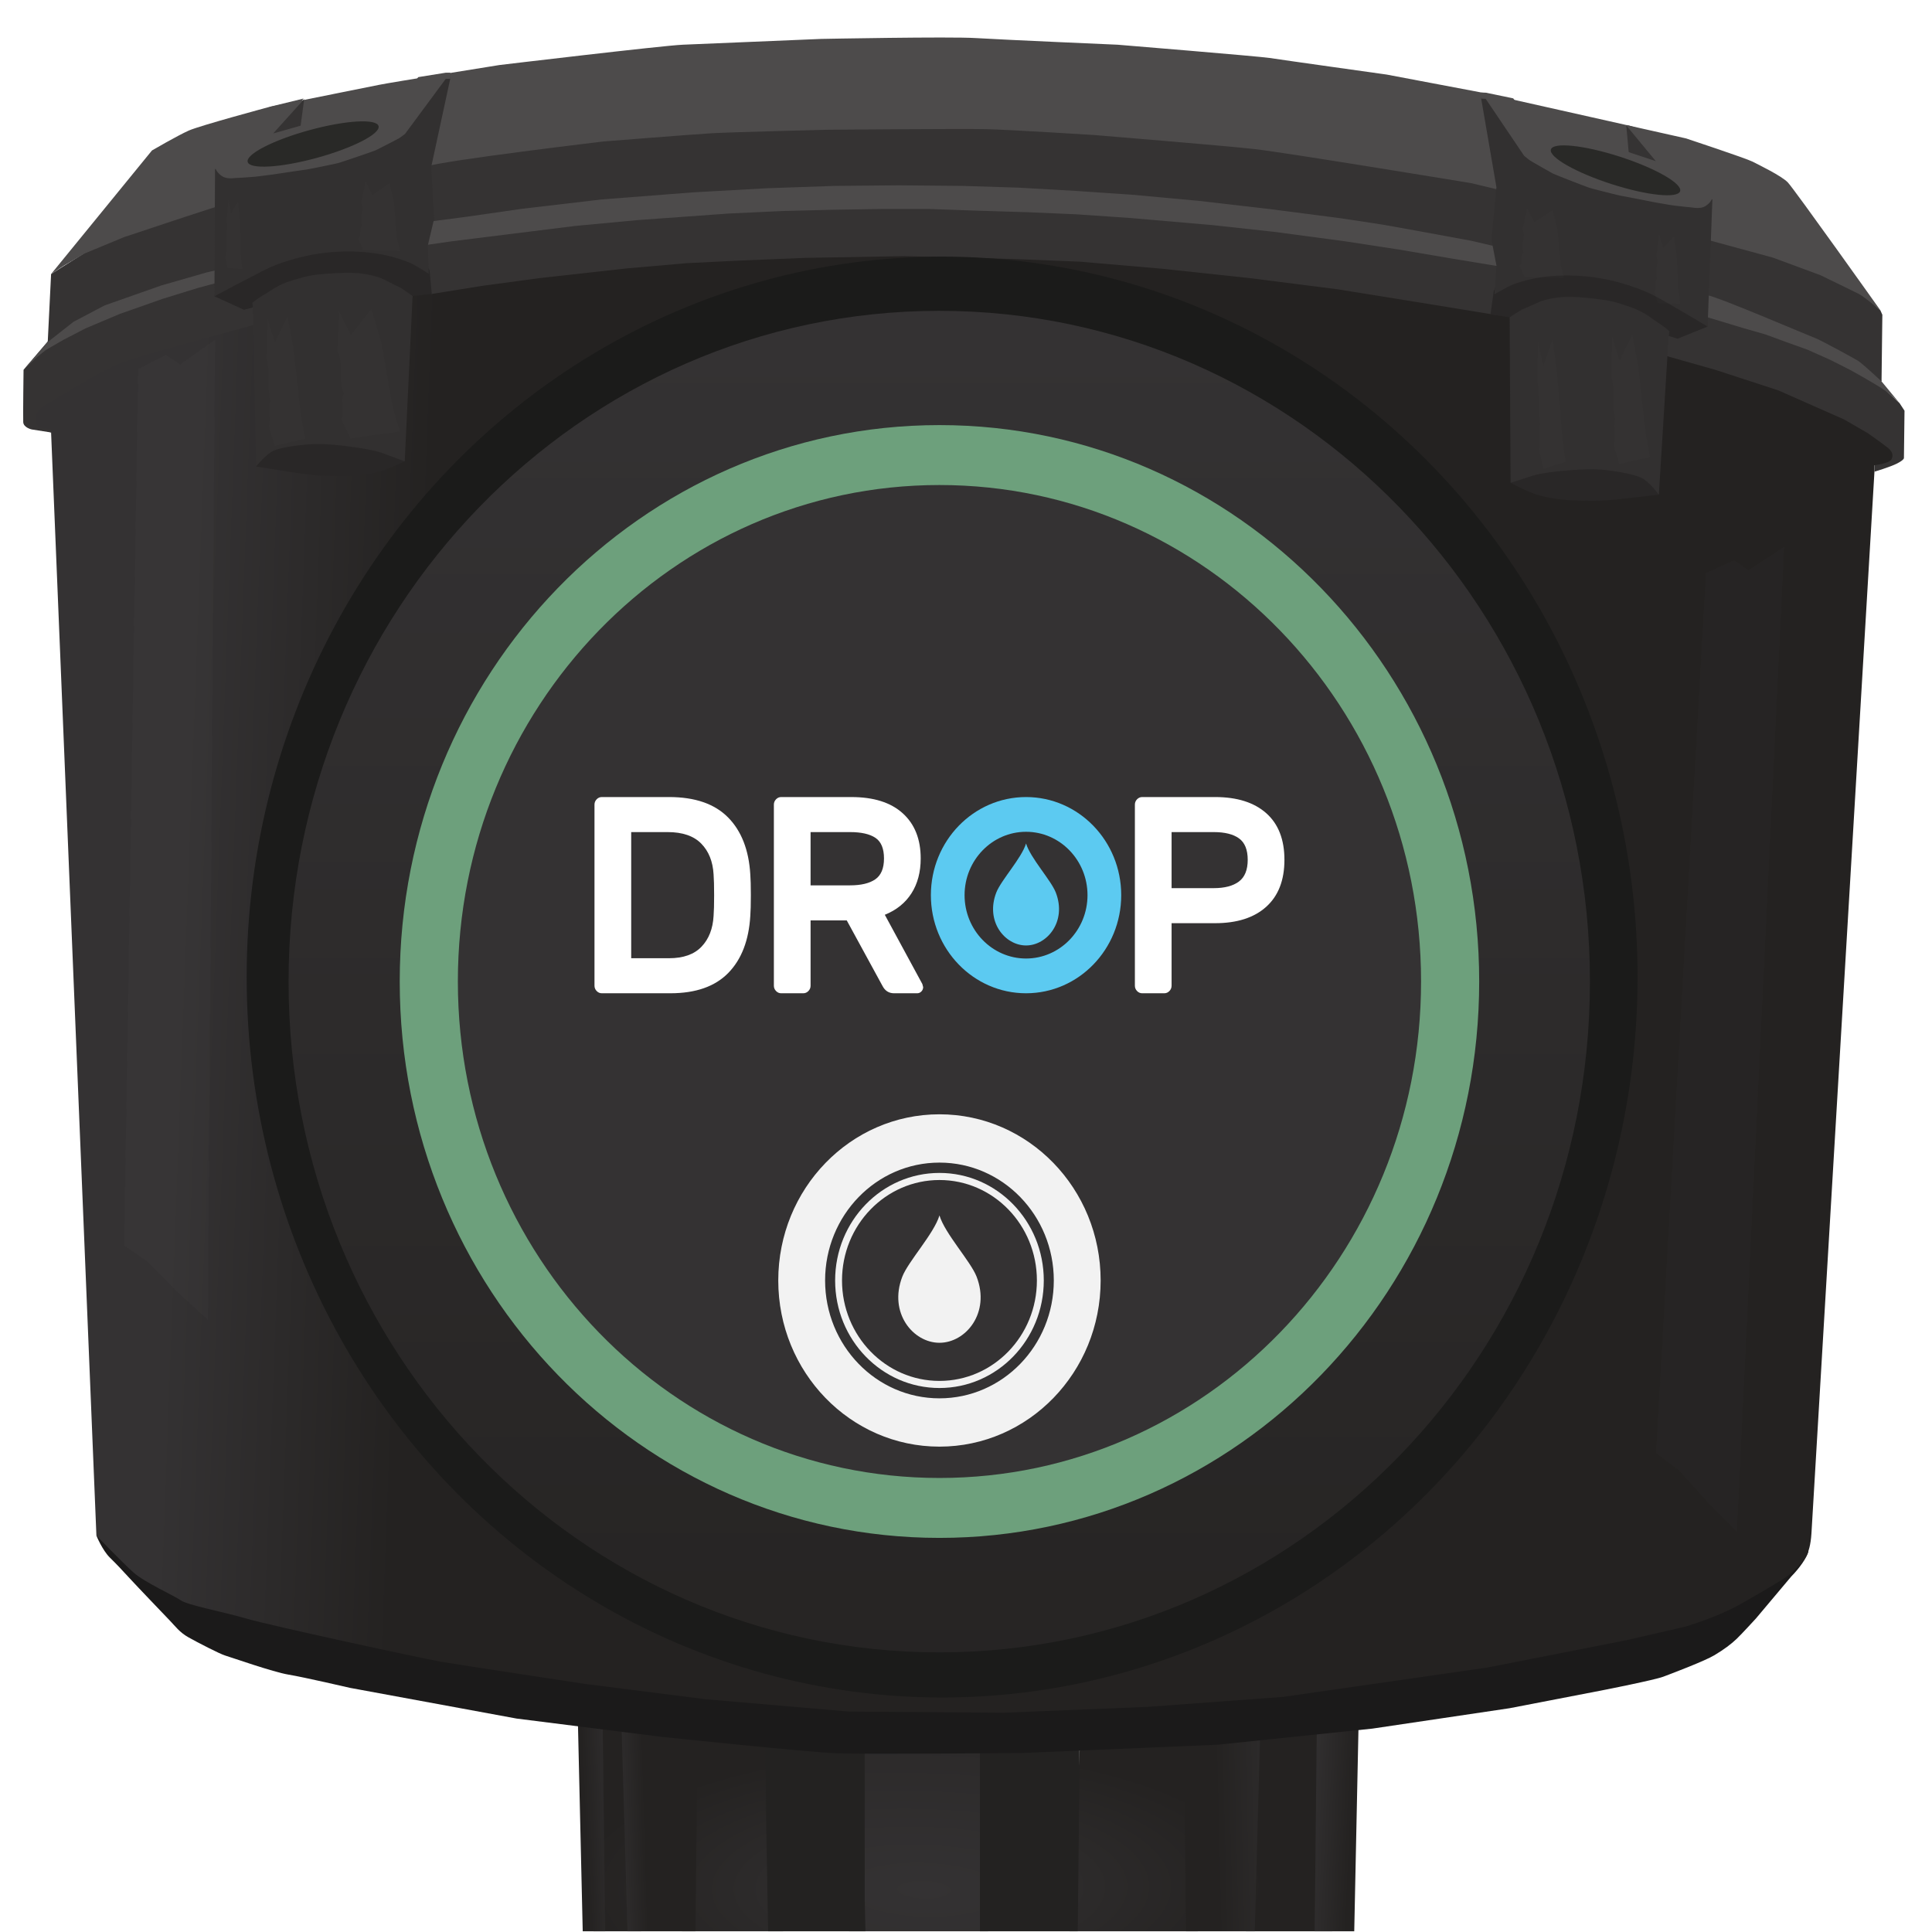 <?xml version="1.0" encoding="UTF-8" standalone="no"?>
<svg
   xmlns:dc="http://purl.org/dc/elements/1.1/"
   xmlns:cc="http://creativecommons.org/ns#"
   xmlns:rdf="http://www.w3.org/1999/02/22-rdf-syntax-ns#"
   xmlns:svg="http://www.w3.org/2000/svg"
   xmlns="http://www.w3.org/2000/svg"
   xmlns:xlink="http://www.w3.org/1999/xlink"
   width="256"
   height="256"
   viewBox="0 0 67.733 67.733"
   version="1.1"
   id="svg8">
  <defs
     id="defs2">
    <linearGradient
       id="linearGradient3055">
      <stop
         style="stop-color:#343233;stop-opacity:1"
         offset="0"
         id="stop3051" />
      <stop
         style="stop-color:#242221;stop-opacity:1"
         offset="1"
         id="stop3053" />
    </linearGradient>
    <linearGradient
       id="linearGradient3032">
      <stop
         id="stop3028"
         offset="0"
         style="stop-color:#343233;stop-opacity:1" />
      <stop
         id="stop3030"
         offset="1"
         style="stop-color:#242221;stop-opacity:1" />
    </linearGradient>
    <linearGradient
       id="linearGradient2504">
      <stop
         id="stop2500"
         offset="0"
         style="stop-color:#6d7286;stop-opacity:1;" />
      <stop
         id="stop2502"
         offset="1"
         style="stop-color:#6d7286;stop-opacity:0;" />
    </linearGradient>
    <clipPath
       id="clipPath4334"
       clipPathUnits="userSpaceOnUse">
      <path
         id="path4332"
         d="m 3003.36,1237.27 c 0,-269.082 -218.13,-487.211 -487.2,-487.211 -269.08,0 -487.21,218.129 -487.21,487.211 0,269.07 218.13,487.19 487.21,487.19 269.07,0 487.2,-218.12 487.2,-487.19 z" />
    </clipPath>
    <linearGradient
       id="linearGradient4340"
       spreadMethod="pad"
       gradientTransform="matrix(0,-1104,-1104,0,2516.16,1702.7)"
       gradientUnits="userSpaceOnUse"
       y2="0"
       x2="1"
       y1="0"
       x1="0">
      <stop
         id="stop4336"
         offset="0"
         style="stop-opacity:1;stop-color:#343233" />
      <stop
         id="stop4338"
         offset="1"
         style="stop-opacity:1;stop-color:#242221" />
    </linearGradient>
    <radialGradient
       gradientUnits="userSpaceOnUse"
       gradientTransform="matrix(0.395,6.1827502e-4,-1.7669091e-4,0.125,7.188,22.702)"
       r="51.461"
       fy="417.454"
       fx="67.753"
       cy="417.454"
       cx="67.753"
       id="radialGradient2508"
       xlink:href="#linearGradient2504" />
    <filter
       height="1.142"
       y="-0.071"
       width="1.294"
       x="-0.147"
       id="filter2756"
       style="color-interpolation-filters:sRGB">
      <feGaussianBlur
         id="feGaussianBlur2758"
         stdDeviation="0.745" />
    </filter>
    <filter
       style="color-interpolation-filters:sRGB"
       id="filter2756-9"
       x="-0.147"
       width="1.294"
       y="-0.071"
       height="1.142">
      <feGaussianBlur
         stdDeviation="0.745"
         id="feGaussianBlur2758-2" />
    </filter>
    <filter
       height="1.902"
       y="-0.451"
       width="3.262"
       x="-1.131"
       id="filter2995"
       style="color-interpolation-filters:sRGB">
      <feGaussianBlur
         id="feGaussianBlur2997"
         stdDeviation="5.92" />
    </filter>
    <filter
       style="color-interpolation-filters:sRGB"
       id="filter2995-2"
       x="-1.131"
       width="3.262"
       y="-0.451"
       height="1.902">
      <feGaussianBlur
         stdDeviation="5.92"
         id="feGaussianBlur2997-4" />
    </filter>
    <linearGradient
       gradientTransform="matrix(0.104,0,0,0.107,26.879,30.808)"
       gradientUnits="userSpaceOnUse"
       y2="30.238"
       x2="-116.417"
       y1="27.214"
       x1="-195.036"
       id="linearGradient3034"
       xlink:href="#linearGradient3032" />
    <radialGradient
       gradientUnits="userSpaceOnUse"
       gradientTransform="matrix(0.938,-0.007,0.003,0.36,-4.412,209.457)"
       r="124.017"
       fy="323.411"
       fx="58.626"
       cy="323.411"
       cx="58.626"
       id="radialGradient3057"
       xlink:href="#linearGradient3055" />
    <radialGradient
       r="124.017"
       fy="324.361"
       fx="59.302"
       cy="324.361"
       cx="59.302"
       gradientTransform="matrix(2.27,0.07,-0.023,0.746,-74.167,79.919)"
       gradientUnits="userSpaceOnUse"
       id="radialGradient3059"
       xlink:href="#linearGradient3055" />
    <linearGradient
       gradientTransform="matrix(0.104,0,0,0.107,26.879,30.808)"
       gradientUnits="userSpaceOnUse"
       y2="329.217"
       x2="-38.932"
       y1="329.595"
       x1="-51.405"
       id="linearGradient3075"
       xlink:href="#linearGradient4340" />
    <linearGradient
       gradientTransform="matrix(0.104,0,0,0.107,26.879,30.808)"
       gradientUnits="userSpaceOnUse"
       y2="330.351"
       x2="150.812"
       y1="329.595"
       x1="181.051"
       id="linearGradient3083"
       xlink:href="#linearGradient4340" />
    <linearGradient
       gradientTransform="matrix(0.104,0,0,0.107,26.879,30.808)"
       gradientUnits="userSpaceOnUse"
       y2="312.208"
       x2="194.658"
       y1="311.452"
       x1="178.783"
       id="linearGradient3085"
       xlink:href="#linearGradient4340" />
    <linearGradient
       gradientTransform="matrix(0.104,0,0,0.107,26.879,30.808)"
       gradientUnits="userSpaceOnUse"
       y2="314.309"
       x2="-59.231"
       y1="313.774"
       x1="-46.845"
       id="linearGradient3095"
       xlink:href="#linearGradient4340" />
    <filter
       height="1.513"
       y="-0.257"
       width="1.991"
       x="-0.496"
       id="filter3233"
       style="color-interpolation-filters:sRGB">
      <feGaussianBlur
         id="feGaussianBlur3235"
         stdDeviation="3.417" />
    </filter>
    <filter
       style="color-interpolation-filters:sRGB"
       id="filter3233-9"
       x="-0.496"
       width="1.991"
       y="-0.257"
       height="1.513">
      <feGaussianBlur
         stdDeviation="3.417"
         id="feGaussianBlur3235-6" />
    </filter>
    <filter
       style="color-interpolation-filters:sRGB"
       id="filter3233-8"
       x="-0.496"
       width="1.991"
       y="-0.257"
       height="1.513">
      <feGaussianBlur
         stdDeviation="3.417"
         id="feGaussianBlur3235-3" />
    </filter>
    <filter
       height="1.513"
       y="-0.257"
       width="1.991"
       x="-0.496"
       id="filter3233-9-0"
       style="color-interpolation-filters:sRGB">
      <feGaussianBlur
         id="feGaussianBlur3235-6-6"
         stdDeviation="3.417" />
    </filter>
    <filter
       height="1.513"
       y="-0.257"
       width="1.991"
       x="-0.496"
       id="filter3233-8-0"
       style="color-interpolation-filters:sRGB">
      <feGaussianBlur
         id="feGaussianBlur3235-3-9"
         stdDeviation="3.417" />
    </filter>
    <filter
       style="color-interpolation-filters:sRGB"
       id="filter3233-9-0-5"
       x="-0.496"
       width="1.991"
       y="-0.257"
       height="1.513">
      <feGaussianBlur
         stdDeviation="3.417"
         id="feGaussianBlur3235-6-6-6" />
    </filter>
    <filter
       style="color-interpolation-filters:sRGB"
       id="filter3233-1"
       x="-0.496"
       width="1.991"
       y="-0.257"
       height="1.513">
      <feGaussianBlur
         stdDeviation="3.417"
         id="feGaussianBlur3235-2" />
    </filter>
    <filter
       height="1.513"
       y="-0.257"
       width="1.991"
       x="-0.496"
       id="filter3233-9-7"
       style="color-interpolation-filters:sRGB">
      <feGaussianBlur
         id="feGaussianBlur3235-6-67"
         stdDeviation="3.417" />
    </filter>
    <filter
       style="color-interpolation-filters:sRGB"
       id="filter2756-8"
       x="-0.147"
       width="1.294"
       y="-0.071"
       height="1.142">
      <feGaussianBlur
         stdDeviation="0.745"
         id="feGaussianBlur2758-8" />
    </filter>
    <filter
       height="1.077"
       y="-0.038"
       width="1.192"
       x="-0.096"
       id="filter3643"
       style="color-interpolation-filters:sRGB">
      <feGaussianBlur
         id="feGaussianBlur3645"
         stdDeviation="0.504" />
    </filter>
    <filter
       height="1.142"
       y="-0.071"
       width="1.294"
       x="-0.147"
       id="filter2756-8-3"
       style="color-interpolation-filters:sRGB">
      <feGaussianBlur
         id="feGaussianBlur2758-8-1"
         stdDeviation="0.745" />
    </filter>
    <filter
       style="color-interpolation-filters:sRGB"
       id="filter3643-6"
       x="-0.096"
       width="1.192"
       y="-0.038"
       height="1.077">
      <feGaussianBlur
         stdDeviation="0.504"
         id="feGaussianBlur3645-0" />
    </filter>
    <filter
       style="color-interpolation-filters:sRGB"
       id="filter2756-8-3-8"
       x="-0.147"
       width="1.294"
       y="-0.071"
       height="1.142">
      <feGaussianBlur
         stdDeviation="0.745"
         id="feGaussianBlur2758-8-1-4" />
    </filter>
    <radialGradient
       r="124.017"
       fy="323.411"
       fx="58.626"
       cy="323.411"
       cx="58.626"
       gradientTransform="matrix(0.938,-0.007,0.003,0.36,-4.412,209.457)"
       gradientUnits="userSpaceOnUse"
       id="radialGradient3832"
       xlink:href="#linearGradient3055" />
    <radialGradient
       r="124.017"
       fy="323.411"
       fx="58.626"
       cy="323.411"
       cx="58.626"
       gradientTransform="matrix(0.938,-0.007,0.003,0.36,-4.412,209.457)"
       gradientUnits="userSpaceOnUse"
       id="radialGradient3834"
       xlink:href="#linearGradient3055" />
    <radialGradient
       r="124.017"
       fy="323.411"
       fx="58.626"
       cy="323.411"
       cx="58.626"
       gradientTransform="matrix(0.938,-0.007,0.003,0.36,-4.412,209.457)"
       gradientUnits="userSpaceOnUse"
       id="radialGradient3836"
       xlink:href="#linearGradient3055" />
    <radialGradient
       r="124.017"
       fy="323.411"
       fx="58.626"
       cy="323.411"
       cx="58.626"
       gradientTransform="matrix(0.938,-0.007,0.003,0.36,-4.412,209.457)"
       gradientUnits="userSpaceOnUse"
       id="radialGradient3838"
       xlink:href="#linearGradient3055" />
    <linearGradient
       spreadMethod="pad"
       y2="0"
       x2="1"
       y1="0"
       x1="0"
       gradientTransform="matrix(0,-1104,-1104,0,2516.16,1702.7)"
       gradientUnits="userSpaceOnUse"
       id="linearGradient3840"
       xlink:href="#linearGradient4340" />
    <clipPath
       id="clipPath3982"
       clipPathUnits="userSpaceOnUse">
      <rect
         y="0.502"
         x="0.448"
         height="66.625"
         width="66.788"
         id="rect3984"
         style="opacity:1;fill:#26282f;fill-opacity:0.156;stroke:none;stroke-width:0;stroke-linecap:round;stroke-linejoin:round;stroke-miterlimit:4;stroke-dasharray:none;stroke-opacity:1" />
    </clipPath>
  </defs>
  <g
     style="display:inline"
     id="layer3">
    <g
       clip-path="url(#clipPath3982)"
       style="stroke-width:0.985"
       transform="matrix(1.014,0,0,1.016,-0.453,-0.494)"
       id="g3978">
      <path
         style="display:inline;fill:url(#radialGradient2508);fill-opacity:1;stroke:none;stroke-width:0;stroke-linecap:butt;stroke-linejoin:miter;stroke-miterlimit:4;stroke-dasharray:none;stroke-opacity:1"
         d="m 28.858,73.045 -0.111,1.317 c 0,0 -0.055,0.029 0.332,0.544 0.388,0.515 0.803,1.173 1.08,1.288 0.277,0.114 1.024,0.229 1.024,0.229 0,0 1.107,0.258 1.661,0.286 0.554,0.029 2.104,0 2.104,0 0,0 1.301,-0.114 1.799,-0.286 0.498,-0.172 1.246,-0.429 1.633,-0.716 0.388,-0.286 0.997,-0.687 0.997,-0.773 0,-0.086 0,-2.118 0,-2.118 h -2.187 l -7.696,-0.029 z"
         id="path2498" />
      <path
         style="display:inline;opacity:0.494;fill:#bdbfc9;fill-opacity:0.156;stroke:none;stroke-width:0;stroke-linecap:butt;stroke-linejoin:miter;stroke-miterlimit:4;stroke-dasharray:none;stroke-opacity:1;filter:url(#filter2756)"
         d="m 46.304,426.866 3.809,0.806 0.986,-31.518 -4.811,0.796 -2.005,-0.305 -3.809,0.453 -1.938,28.185 3.274,0.525 z"
         id="path2510"
         transform="matrix(0.104,0,0,0.1,26.879,33.712)" />
      <path
         transform="matrix(0.007,0,0,0.092,37.178,36.55)"
         id="path2510-2-3-0"
         d="m 46.304,426.866 3.809,0.806 0.986,-31.518 -4.811,0.796 -2.005,-0.305 -3.809,0.453 -1.938,28.185 3.274,0.525 z"
         style="display:inline;opacity:0.494;fill:#eaebee;fill-opacity:0.156;stroke:none;stroke-width:0;stroke-linecap:butt;stroke-linejoin:miter;stroke-miterlimit:4;stroke-dasharray:none;stroke-opacity:1;filter:url(#filter3643-6)" />
      <path
         transform="matrix(0.103,-0.007,0.006,0.1,30.391,33.672)"
         id="path2510-4"
         d="m 46.643,426.274 3.408,-1.703 0.257,-25.506 -6.092,2.157 v 0 l -4.266,0.415 -0.787,27.187 3.886,-1.209 z"
         style="display:inline;opacity:0.434;fill:#bdbfc9;fill-opacity:0.156;stroke:none;stroke-width:0;stroke-linecap:butt;stroke-linejoin:miter;stroke-miterlimit:4;stroke-dasharray:none;stroke-opacity:1;filter:url(#filter2756-9)" />
      <path
         transform="matrix(0.026,0,0,0.1,29.736,33.554)"
         id="path2510-2"
         d="m 46.304,426.866 3.809,0.806 0.986,-31.518 -4.811,0.796 -2.005,-0.305 -3.809,0.453 -1.938,28.185 3.274,0.525 z"
         style="display:inline;opacity:0.494;fill:#eaebee;fill-opacity:0.156;stroke:none;stroke-width:0;stroke-linecap:butt;stroke-linejoin:miter;stroke-miterlimit:4;stroke-dasharray:none;stroke-opacity:1;filter:url(#filter2756-8)" />
      <path
         style="display:inline;opacity:0.494;fill:#eaebee;fill-opacity:0.156;stroke:none;stroke-width:0;stroke-linecap:butt;stroke-linejoin:miter;stroke-miterlimit:4;stroke-dasharray:none;stroke-opacity:1;filter:url(#filter3643)"
         d="m 46.304,426.866 3.809,0.806 0.986,-31.518 -4.811,0.796 -2.005,-0.305 -3.809,0.453 -1.938,28.185 3.274,0.525 z"
         id="path2510-2-3"
         transform="matrix(0.007,0,0,0.092,31.347,37.016)" />
      <path
         style="display:inline;opacity:0.494;fill:#eaebee;fill-opacity:0.156;stroke:none;stroke-width:0;stroke-linecap:butt;stroke-linejoin:miter;stroke-miterlimit:4;stroke-dasharray:none;stroke-opacity:1;filter:url(#filter2756-8-3)"
         d="m 46.304,426.866 3.809,0.806 0.986,-31.518 -4.811,0.796 -2.005,-0.305 -3.809,0.453 -1.938,28.185 3.274,0.525 z"
         id="path2510-2-1"
         transform="matrix(-0.026,0,0,0.1,39.407,32.895)" />
      <path
         style="display:inline;fill:#262726;fill-opacity:1;stroke:none;stroke-width:0;stroke-linecap:butt;stroke-linejoin:miter;stroke-miterlimit:4;stroke-dasharray:none;stroke-opacity:1"
         d="m 26.003,70.703 c 0,0 2.094,1.885 2.191,1.957 0.097,0.072 0.415,0.286 1.024,0.472 0.609,0.186 1.273,0.472 2.062,0.529 0.789,0.057 1.052,0.179 1.993,0.179 0.941,0 2.63,-0.029 3.156,-0.114 0.526,-0.086 1.938,-0.401 2.492,-0.687 0.554,-0.286 1.08,-0.515 1.218,-0.658 0.138,-0.143 0.609,-0.716 0.609,-0.716 l -0.194,-0.594 -4.844,0.766 -6.063,-0.114 z"
         id="path2496" />
      <path
         style="display:inline;fill:#6d7286;fill-opacity:1;stroke:none;stroke-width:0;stroke-linecap:butt;stroke-linejoin:miter;stroke-miterlimit:4;stroke-dasharray:none;stroke-opacity:1"
         d="m 26.003,70.703 c 0,0 0.338,0.309 0.886,0.531 0.548,0.223 2.682,0.769 3.524,0.87 0.842,0.101 2.975,0.283 3.993,0.121 1.018,-0.162 2.427,-0.061 2.427,-0.061 0,0 -0.078,0.061 0.666,-0.061 0.744,-0.121 3.171,-0.729 3.426,-0.87 0.254,-0.142 0.02,-0.81 0.02,-0.81 l -5.011,0.749 -10.052,-0.799 z"
         id="path2494" />
      <path
         transform="matrix(-0.106,0,0,0.1,39.051,33.697)"
         id="path2510-2-1-5"
         d="m 46.304,426.866 3.809,0.806 0.986,-31.518 -4.811,0.796 -2.005,-0.305 -3.809,0.453 -1.938,28.185 3.274,0.525 z"
         style="display:inline;opacity:0.494;fill:#26282f;fill-opacity:0.156;stroke:none;stroke-width:0;stroke-linecap:butt;stroke-linejoin:miter;stroke-miterlimit:4;stroke-dasharray:none;stroke-opacity:1;filter:url(#filter2756-8-3-8)" />
      <g
         id="g3041"
         style="display:inline;fill:url(#radialGradient3057);fill-opacity:1;stroke:none;stroke-width:0;stroke-miterlimit:4;stroke-dasharray:none"
         transform="matrix(0.104,0,0,0.107,26.879,30.808)">
        <path
           id="path2483"
           d="m -40.443,356.621 -8.534,-6.631 -7.719,-5.086 -2.268,-77.107 15.497,3.78 z"
           style="fill:url(#radialGradient3832);fill-opacity:1;stroke:none;stroke-width:0;stroke-linecap:butt;stroke-linejoin:miter;stroke-miterlimit:4;stroke-dasharray:none;stroke-opacity:1" />
        <path
           id="path2485"
           d="m 4.536,276.49 2.646,100.92 -6.237,-1.654 -14.552,-5.008 -12.19,-3.402 -2.4,-41.678 1.604,-51.048 z"
           style="fill:url(#radialGradient3834);fill-opacity:1;stroke:none;stroke-width:0;stroke-linecap:butt;stroke-linejoin:miter;stroke-miterlimit:4;stroke-dasharray:none;stroke-opacity:1" />
        <path
           id="path2489"
           d="m 105.077,275.923 -6.048,105.266 15.119,-1.134 17.88,-4.077 8.578,-1.215 4.914,-12.851 -5.474,-84.823 z"
           style="fill:url(#radialGradient3836);fill-opacity:1;stroke:none;stroke-width:0;stroke-linecap:butt;stroke-linejoin:miter;stroke-miterlimit:4;stroke-dasharray:none;stroke-opacity:1" />
        <path
           id="path2491"
           d="m 160.451,365.597 9.26,-2.646 17.198,-2.835 1.89,-19.466 -2.457,-68.414 -27.214,1.323 z"
           style="fill:url(#radialGradient3838);fill-opacity:1;stroke:none;stroke-width:0;stroke-linecap:butt;stroke-linejoin:miter;stroke-miterlimit:4;stroke-dasharray:none;stroke-opacity:1" />
        <path
           id="path2487"
           d="m 30.994,380.811 12.095,1.134 15.875,1.134 12.851,-0.378 4.158,-1.134 L 71.896,277.559 23.812,276.868 Z"
           style="fill:url(#radialGradient3059);fill-opacity:1;stroke:none;stroke-width:0;stroke-linecap:butt;stroke-linejoin:miter;stroke-miterlimit:4;stroke-dasharray:none;stroke-opacity:1" />
      </g>
      <path
         style="display:inline;fill:url(#linearGradient3095);fill-opacity:1;stroke:none;stroke-width:0;stroke-linecap:butt;stroke-linejoin:miter;stroke-miterlimit:4;stroke-dasharray:none;stroke-opacity:1"
         d="m 21.806,68.287 0.382,0.322 0.012,0.522 c 0,0 -0.609,-0.172 -1.052,-0.687 -0.443,-0.515 -0.554,-1.317 -0.554,-1.317 l -0.166,-7.184 0.858,0.086 0.083,7.069 c 0,0 -0.007,0.537 0.159,0.794 0.166,0.258 0.277,0.394 0.277,0.394 z"
         id="path2445" />
      <path
         style="display:inline;fill:url(#linearGradient3075);fill-opacity:1;stroke:none;stroke-width:0;stroke-linecap:butt;stroke-linejoin:miter;stroke-miterlimit:4;stroke-dasharray:none;stroke-opacity:1"
         d="m 21.937,60.073 0.263,9.059 c 0,0 0.125,0.558 0.263,0.73 0.138,0.172 0.664,0.601 1.08,0.801 0.415,0.2 0.789,0.429 1.093,0.458 0.305,0.029 0.512,0.029 0.651,-0.086 0.138,-0.114 0.249,-0.315 0.249,-0.515 0,-0.2 -0.138,-0.343 -0.138,-0.343 0,0 -0.72,-0.143 -0.803,-0.343 -0.083,-0.2 -0.111,-2.089 -0.111,-2.089 l 0.083,-7.47 z"
         id="path2447" />
      <path
         id="path2447-4"
         d="m 44.015,60.28 -0.263,9.746 c 0,0 -0.125,0.558 -0.263,0.73 -0.138,0.172 -0.664,0.601 -1.08,0.801 -0.415,0.2 -0.789,0.429 -1.093,0.458 -0.305,0.029 -0.512,0.029 -0.651,-0.086 -0.138,-0.114 -0.249,-0.315 -0.249,-0.515 0,-0.2 0.138,-0.343 0.138,-0.343 0,0 0.72,-0.143 0.803,-0.343 0.083,-0.2 0.111,-2.089 0.111,-2.089 l -0.083,-8.157 z"
         style="display:inline;fill:url(#linearGradient3083);fill-opacity:1;stroke:none;stroke-width:0;stroke-linecap:butt;stroke-linejoin:miter;stroke-miterlimit:4;stroke-dasharray:none;stroke-opacity:1" />
      <path
         id="path2445-2"
         d="m 45.442,69.137 -0.543,0.358 -0.663,0.221 c 0,0 0.096,0.224 0.281,0.292 0.21,0.078 0.491,0.047 0.812,-0.056 0.269,-0.087 0.602,-0.209 0.84,-0.368 0.22,-0.146 0.42,-0.255 0.53,-0.384 0.443,-0.515 0.554,-1.317 0.554,-1.317 l 0.166,-7.928 -1.445,0.207 -0.083,7.814 c 0,0 0.007,0.537 -0.159,0.794 -0.166,0.258 -0.291,0.365 -0.291,0.365 z"
         style="display:inline;fill:url(#linearGradient3085);fill-opacity:1;stroke:none;stroke-width:0;stroke-linecap:butt;stroke-linejoin:miter;stroke-miterlimit:4;stroke-dasharray:none;stroke-opacity:1" />
      <path
         style="display:inline;fill:#232221;fill-opacity:1;stroke:none;stroke-width:0;stroke-linecap:butt;stroke-linejoin:miter;stroke-miterlimit:4;stroke-dasharray:none;stroke-opacity:1"
         d="m 29.874,72.438 -1.918,-0.202 c 0,0 -0.587,-0.081 -0.705,-1.052 -0.117,-0.971 -0.235,-3.4 -0.235,-3.4 l -0.078,-4.371 -0.039,-3.076 3.445,0.283 v 5.424 l 0.117,4.979 c 0,0 0.117,0.769 0.117,0.971 0,0.202 -0.117,0.283 -0.274,0.364 -0.157,0.081 -0.431,0.081 -0.431,0.081 z"
         id="path2479" />
      <path
         style="display:inline;fill:#232221;fill-opacity:1;stroke:none;stroke-width:0;stroke-linecap:butt;stroke-linejoin:miter;stroke-miterlimit:4;stroke-dasharray:none;stroke-opacity:1"
         d="m 37.763,60.356 c 0.039,0.486 -0.115,11.209 -0.115,11.338 0,0.129 0,0.501 -0.401,0.744 -0.401,0.243 -0.844,0.243 -0.844,0.243 l -1.786,0.1 c 0,0 -0.457,-0.072 -0.498,-0.415 -0.042,-0.343 0.055,-0.501 0.138,-0.615 0.083,-0.114 0.083,-0.129 0.083,-0.272 0,-0.143 -0.014,-2.175 -0.014,-2.175 v -3.907 -4.866 z"
         id="path2481" />
      <path
         style="display:inline;fill:#1b1a1a;fill-opacity:1;stroke:none;stroke-width:0;stroke-linecap:butt;stroke-linejoin:miter;stroke-miterlimit:4;stroke-dasharray:none;stroke-opacity:1"
         d="m 3.78,53.475 c 0,0 0.204,0.502 0.467,0.76 0.263,0.258 0.384,0.39 0.675,0.705 0.291,0.315 1.221,1.284 1.401,1.471 0.18,0.186 0.332,0.401 0.637,0.572 0.305,0.172 1.08,0.572 1.273,0.63 0.194,0.057 1.661,0.572 2.187,0.658 0.526,0.086 2.132,0.458 2.132,0.458 l 5.758,1.059 5.005,0.63 c 0,0 5.011,0.526 6.029,0.567 1.018,0.04 6.448,-0.009 6.448,-0.009 l 6.755,-0.286 5.345,-0.555 4.746,-0.704 3.267,-0.63 c 0,0 1.744,-0.343 2.049,-0.458 0.305,-0.114 1.44,-0.544 1.772,-0.744 0.332,-0.2 0.57,-0.376 0.768,-0.565 0.173,-0.165 0.664,-0.701 0.664,-0.701 l 1.218,-1.445 c 0.298,-0.301 0.54,-0.658 0.595,-0.859 0.055,-0.2 -2.27,0.157 -2.27,0.157 L 49.038,57.199 31.812,58.17 13.333,56.065 5.503,53.799 Z"
         id="path2436" />
      <path
         style="display:inline;fill:url(#linearGradient3034);fill-opacity:1;stroke:none;stroke-width:0;stroke-linecap:butt;stroke-linejoin:miter;stroke-miterlimit:4;stroke-dasharray:none;stroke-opacity:1"
         d="m 2.213,15.409 1.567,38.065 c 0,0 0.897,0.931 1.284,1.275 0.388,0.343 1.384,0.787 1.633,0.959 0.249,0.172 1.495,0.401 2.27,0.63 0.775,0.229 6.026,1.367 6.73,1.489 0.705,0.121 4.995,0.768 4.995,0.768 l 4.15,0.526 4.953,0.425 5.364,0.04 4.972,-0.202 4.678,-0.344 7.067,-1.014 4.817,-0.945 1.993,-0.458 c 0,0 1.107,-0.314 1.966,-0.801 0.858,-0.487 1.424,-0.821 1.654,-0.993 0.186,-0.152 0.532,-0.507 0.609,-0.681 0.059,-0.132 0.135,-0.327 0.162,-0.755 0.025,-0.384 2.178,-36.632 2.178,-36.632 v -0.223 0 l 0.225,0.132 0.529,-0.283 -0.039,-0.769 -1.997,-0.931 -4.511,-2.284 -12.015,-2.404 c 0,0 -20.984,-1.603 -21.261,-1.603 -0.277,0 -11.018,1.145 -11.018,1.145 l -12.845,3.95 -0.831,0.859 0.065,0.689 0.21,0.233 z"
         id="path2434" />
      <path
         transform="matrix(0.25,0,0,1.073,-4.894,-412.864)"
         id="path2510-3"
         d="m 46.304,426.866 3.809,0.806 0.986,-31.518 -4.811,0.796 -2.005,-0.305 -3.809,0.453 -1.938,28.185 3.274,0.525 z"
         style="display:inline;opacity:0.309;fill:#bdbfc9;fill-opacity:0.227;stroke:none;stroke-width:0.503px;stroke-linecap:butt;stroke-linejoin:miter;stroke-opacity:1;filter:url(#filter2995)" />
      <path
         style="display:inline;opacity:0.309;fill:#bdbfc9;fill-opacity:0.198;stroke:none;stroke-width:0;stroke-linecap:butt;stroke-linejoin:miter;stroke-miterlimit:4;stroke-dasharray:none;stroke-opacity:1;filter:url(#filter2995-2)"
         d="m 46.304,426.866 3.809,0.806 0.986,-31.518 -4.811,0.796 -2.005,-0.305 -3.809,0.453 -1.938,28.185 3.274,0.525 z"
         id="path2510-3-3"
         transform="matrix(0.25,0.011,-0.044,1.078,66.785,-408.253)" />
      <path
         style="fill:#353333;fill-opacity:1;stroke:none;stroke-width:0;stroke-linecap:butt;stroke-linejoin:miter;stroke-miterlimit:4;stroke-dasharray:none;stroke-opacity:1"
         d="m 61.933,13.957 2.27,1.002 0.82,0.472 c 0,0 0.588,0.415 0.713,0.522 0.125,0.107 0.185,0.242 0.107,0.384 -0.078,0.142 -0.587,0.202 -0.587,0.202 v 0.223 c 0,0 0.548,-0.162 0.783,-0.283 0.235,-0.121 0.235,-0.182 0.235,-0.182 l 0.02,-1.639 -0.171,-0.261 -0.945,-0.873 -0.127,-1.275 L 48.177,7.453 24.452,6.4 3.271,10.893 1.261,13.248 c 0,0 -0.021,1.611 -0.011,1.804 0.01,0.192 0.294,0.253 0.294,0.253 l 0.669,0.104 -0.004,-0.119 c 0,0 -0.323,0 -0.421,-0.081 -0.098,-0.081 -0.117,-0.243 -0.117,-0.304 0,-0.061 0.059,-0.233 0.235,-0.364 0.176,-0.132 1.135,-0.688 1.135,-0.688 0,0 0.943,-0.576 1.497,-0.805 0.554,-0.229 2.575,-0.773 2.575,-0.773 l 2.298,-0.63 5.674,-1.097 0.292,0.081 1.764,-0.283 1.958,-0.263 3.005,-0.334 2.085,-0.182 1.869,-0.091 2.202,-0.091 3.475,-0.061 3.788,0.101 2.271,0.091 2.829,0.243 3.034,0.324 3.034,0.385 3.328,0.536 2.104,0.344 3.416,0.162 2.29,1.194 1.926,0.544 z"
         id="path2431" />
      <path
         style="fill:#4d4b4b;fill-opacity:1;stroke:none;stroke-width:0;stroke-linecap:butt;stroke-linejoin:miter;stroke-miterlimit:4;stroke-dasharray:none;stroke-opacity:1"
         d="M 1.261,13.248 2.097,12.29 2.583,11.689 7.617,8.93 19.166,6.623 33.26,5.935 l 12.841,1.093 5.52,0.931 8.574,2.186 4.855,2.105 0.45,1.396 0.621,0.751 c 0,0 -0.313,-0.316 -0.607,-0.508 -0.294,-0.192 -1.077,-0.627 -1.077,-0.627 L 63.734,12.907 62.941,12.553 62.266,12.312 61.478,12.024 60.715,11.806 59.393,11.407 56.431,10.358 52.188,9.662 50.673,9.413 48.818,9.098 46.949,8.812 44.472,8.483 42.368,8.254 39.558,8.011 37.675,7.882 36.014,7.81 34.146,7.753 32.54,7.696 h -1.536 l -1.799,0.029 -1.716,0.043 -1.841,0.086 -3.184,0.229 -2.132,0.2 -4.263,0.529 -1.384,0.2 -6.464,1.159 -0.955,0.258 -1.204,0.372 -1.467,0.515 -1.19,0.501 -0.775,0.401 -0.595,0.343 -0.305,0.243 z"
         id="path2429" />
      <path
         style="fill:#353333;fill-opacity:1;stroke:none;stroke-width:0;stroke-linecap:butt;stroke-linejoin:miter;stroke-miterlimit:4;stroke-dasharray:none;stroke-opacity:1"
         d="M 2.097,12.29 2.213,9.943 6.753,7.081 21.84,3.617 l 29.123,1.946 11.073,2.519 3.425,3.114 0.067,0.152 -0.028,2.297 c 0,0 -0.671,-0.623 -0.81,-0.708 -0.138,-0.086 -1.322,-0.73 -1.488,-0.787 -0.166,-0.057 -3.312,-1.406 -3.727,-1.478 -0.415,-0.072 -8.167,-1.879 -8.167,-1.879 0,0 -2.584,-0.476 -3.005,-0.546 C 47.883,8.176 46.699,8.004 46.699,8.004 L 44.35,7.701 41.893,7.417 39.583,7.205 37.626,7.073 35.678,6.962 33.73,6.901 31.528,6.881 29.306,6.901 26.957,6.982 24.403,7.124 21.261,7.367 18.501,7.69 16.592,7.964 15.202,8.146 7.597,9.885 6.022,10.337 4.064,11.025 2.987,11.591 Z"
         id="path2427" />
      <path
         style="fill:#4d4b4b;fill-opacity:1;stroke:none;stroke-width:0;stroke-linecap:butt;stroke-linejoin:miter;stroke-miterlimit:4;stroke-dasharray:none;stroke-opacity:1"
         d="M 2.213,9.943 5.701,5.678 c 0,0 0.886,-0.515 1.273,-0.687 0.388,-0.172 2.802,-0.82 2.802,-0.82 0,0 3.344,-0.668 3.759,-0.754 0.415,-0.086 4.18,-0.687 4.18,-0.687 0,0 5.647,-0.673 6.34,-0.701 0.692,-0.029 4.789,-0.2 4.789,-0.2 0,0 4.429,-0.086 5.343,-0.029 0.914,0.057 4.9,0.229 4.9,0.229 0,0 4.9,0.401 5.26,0.458 0.36,0.057 4.042,0.572 4.042,0.572 l 3.278,0.619 7.076,1.585 c 0,0 2.076,0.687 2.298,0.801 0.221,0.114 0.997,0.487 1.218,0.716 0.221,0.229 3.203,4.417 3.203,4.417 0,0 -0.548,-0.465 -0.744,-0.567 -0.196,-0.101 -1.331,-0.648 -1.331,-0.648 L 61.742,9.375 59.432,8.748 51.309,6.805 c 0,0 -6.401,-1.052 -7.478,-1.174 -1.077,-0.121 -5.559,-0.486 -5.559,-0.486 0,0 -2.878,-0.182 -3.719,-0.202 -0.842,-0.02 -5.481,0.02 -5.481,0.02 0,0 -3.328,0.081 -4.013,0.121 -0.685,0.04 -3.739,0.283 -3.739,0.283 0,0 -5.481,0.648 -6.166,0.87 C 14.468,6.461 8.126,7.554 8.126,7.554 L 6.814,7.979 4.739,8.667 3.369,9.234 2.645,9.659 Z"
         id="path2425" />
      <path
         style="display:inline;fill:#292727;fill-opacity:1;stroke:none;stroke-width:0;stroke-linecap:butt;stroke-linejoin:miter;stroke-miterlimit:4;stroke-dasharray:none;stroke-opacity:1"
         d="m 9.3,16.583 c 0,0 0.54,0.088 0.811,0.129 0.351,0.054 0.702,0.119 1.055,0.154 0.272,0.027 0.544,0.04 0.817,0.044 0.274,0.004 0.549,0.006 0.822,-0.02 0.253,-0.024 0.507,-0.058 0.752,-0.127 0.304,-0.086 0.881,-0.357 0.881,-0.357 l -0.157,-0.17 -2.388,-0.708 -1.742,0.061 -0.666,0.344 z"
         id="path2386" />
      <path
         style="display:inline;fill:#323030;fill-opacity:1;stroke:none;stroke-width:0;stroke-linecap:butt;stroke-linejoin:miter;stroke-miterlimit:4;stroke-dasharray:none;stroke-opacity:1"
         d="m 9.193,11.096 0.107,5.487 c 0,0 0.354,-0.441 0.631,-0.556 0.277,-0.114 0.833,-0.181 1.22,-0.209 0.417,-0.03 0.826,0.011 1.227,0.057 0.479,0.055 1.059,0.155 1.308,0.251 0.292,0.112 0.754,0.279 0.754,0.279 L 14.712,10.701 14.228,10.029 12.926,9.714 H 11.681 L 10.38,9.885 9.577,10.258 9.173,10.934 Z"
         id="path2384" />
      <path
         style="display:inline;fill:#292727;fill-opacity:1;stroke:none;stroke-width:0;stroke-linecap:butt;stroke-linejoin:miter;stroke-miterlimit:4;stroke-dasharray:none;stroke-opacity:1"
         d="m 7.862,10.711 1.018,0.465 0.313,-0.081 -0.02,-0.162 c 0,0 0.196,-0.162 0.411,-0.283 0.215,-0.121 0.459,-0.337 0.959,-0.486 0.517,-0.154 0.672,-0.193 1.189,-0.232 0.481,-0.036 0.833,-0.04 1.087,-0.02 0.254,0.02 0.677,0.103 0.899,0.217 0.221,0.114 0.6,0.296 0.6,0.296 l 0.393,0.275 0.664,-0.072 L 15.3,9.82 15.169,9.542 14.214,9.213 12.553,8.97 10.822,8.984 8.705,9.828 8.013,10.343 Z"
         id="path2380" />
      <path
         style="display:inline;fill:#323030;fill-opacity:1;stroke:none;stroke-width:0;stroke-linecap:butt;stroke-linejoin:miter;stroke-miterlimit:4;stroke-dasharray:none;stroke-opacity:1"
         d="m 7.881,6.319 -0.02,4.392 c 0,0 0.644,-0.349 0.97,-0.514 0.42,-0.212 0.829,-0.454 1.271,-0.612 0.505,-0.18 1.03,-0.312 1.561,-0.373 0.559,-0.065 1.13,-0.067 1.688,0.007 0.425,0.056 0.847,0.163 1.245,0.327 0.24,0.099 0.675,0.39 0.675,0.39 l -0.031,-0.985 0.215,-0.911 -0.098,-1.801 0.656,-3.031 -0.009,-0.095 -0.256,0.029 -1.557,1.939 -1.412,0.694 L 10.995,6.225 8.961,6.476 8.061,6.304 Z"
         id="path2378" />
      <path
         id="path2355"
         style="display:inline;fill:#4d4b4b;fill-opacity:1;stroke:none;stroke-width:0;stroke-linecap:butt;stroke-linejoin:miter;stroke-miterlimit:4;stroke-dasharray:none;stroke-opacity:1"
         d="m 15.858,2.995 -0.949,0.152 -0.91,1.084 c 0,0 -0.438,0.146 -0.487,0.146 -0.049,0 -0.903,0.055 -1.059,0.075 -0.157,0.02 -0.558,0.111 -0.626,0.121 -0.069,0.01 -0.871,0.213 -0.949,0.233 -0.078,0.02 -0.985,0.285 -0.985,0.285 L 10.945,3.886 9.777,4.171 c 0,0 -1.83,2.022 -1.873,2.106 -0.025,0.049 0.115,0.249 0.281,0.32 0.166,0.071 0.372,0.03 0.431,0.03 0.059,0 0.509,-0.03 0.626,-0.041 0.117,-0.01 0.656,-0.081 0.656,-0.081 0,0 1.067,-0.162 1.106,-0.162 0.039,0 1.037,-0.202 1.145,-0.233 0.108,-0.03 1.223,-0.405 1.302,-0.445 0.078,-0.04 0.724,-0.364 0.803,-0.415 0.078,-0.051 0.196,-0.142 0.196,-0.142 l 1.409,-1.902 h 0.157 V 2.995 Z m -2.894,1.687 a 0.495,2.345 74.715 0 1 0.565,0.165 0.495,2.345 74.715 0 1 -2.144,1.096 0.495,2.345 74.715 0 1 -2.382,0.136 0.495,2.345 74.715 0 1 2.144,-1.096 0.495,2.345 74.715 0 1 1.817,-0.301 z" />
      <ellipse
         transform="matrix(0.965,-0.263,0.241,0.971,0,0)"
         ry="0.495"
         rx="2.345"
         cy="8.226"
         cx="9.627"
         id="path2357-0"
         style="display:inline;fill:#292927;fill-opacity:1;stroke:none;stroke-width:0;stroke-linecap:round;stroke-linejoin:round;stroke-miterlimit:4;stroke-dasharray:none;stroke-opacity:1" />
      <path
         style="display:inline;fill:#353333;fill-opacity:1;stroke:none;stroke-width:0;stroke-linecap:butt;stroke-linejoin:miter;stroke-miterlimit:4;stroke-dasharray:none;stroke-opacity:1"
         d="M 9.892,5.091 10.964,3.904 10.842,4.822 Z"
         id="path2382" />
      <path
         id="path2510-42"
         style="display:inline;opacity:0.244;fill:#bdbfc9;fill-opacity:0.156;stroke:none;stroke-width:0;stroke-linecap:butt;stroke-linejoin:miter;stroke-miterlimit:4;stroke-dasharray:none;stroke-opacity:1;filter:url(#filter3233)"
         d="m 47.901,426.932 6.514,-0.16 c -0.499,-1.264 -1.178,-2.467 -1.551,-3.774 -0.641,-2.58 -1.21,-5.183 -1.896,-7.748 -0.636,-1.437 -1.273,-2.874 -1.909,-4.312 -1.515,1.02 -3.031,2.041 -4.546,3.061 -0.816,-1.064 -1.631,-2.128 -2.447,-3.192 l -0.511,5.121 c 1.322,2.001 -0.272,3.395 1.05,5.396 -1.049,0.847 0.329,2.274 -0.721,3.122 0.447,0.875 1.383,1.778 1.83,2.653 1.396,-0.056 2.792,-0.112 4.188,-0.168 z"
         transform="matrix(0.1,-0.015,0.005,0.273,3.429,-100.06)" />
      <path
         transform="matrix(0.048,0.008,-0.007,0.146,9.2,-52.966)"
         d="m 47.901,426.932 6.514,-0.16 c -0.499,-1.264 -1.178,-2.467 -1.551,-3.774 -0.641,-2.58 -1.21,-5.183 -1.896,-7.748 -0.636,-1.437 -1.273,-2.874 -1.909,-4.312 -1.515,1.02 -3.031,2.041 -4.546,3.061 -0.816,-1.064 -1.631,-2.128 -2.447,-3.192 l -0.511,5.121 c 1.322,2.001 -0.272,3.395 1.05,5.396 -1.049,0.847 0.329,2.274 -0.721,3.122 0.447,0.875 1.383,1.778 1.83,2.653 1.396,-0.056 2.792,-0.112 4.188,-0.168 z"
         style="display:inline;opacity:0.244;fill:#bdbfc9;fill-opacity:0.156;stroke:none;stroke-width:0;stroke-linecap:butt;stroke-linejoin:miter;stroke-miterlimit:4;stroke-dasharray:none;stroke-opacity:1;filter:url(#filter3233-9)"
         id="path2510-42-7" />
      <path
         transform="matrix(0.161,-0.015,0.008,0.273,2.102,-100.313)"
         d="m 47.901,426.932 6.514,-0.16 c -0.499,-1.264 -1.178,-2.467 -1.551,-3.774 -0.641,-2.58 -1.21,-5.183 -1.896,-7.748 -0.636,-1.437 -1.273,-2.874 -1.909,-4.312 -1.515,1.02 -3.031,2.041 -4.546,3.061 -0.816,-1.064 -1.631,-2.128 -2.447,-3.192 l -0.511,5.121 c 1.322,2.001 -0.272,3.395 1.05,5.396 -1.049,0.847 0.329,2.274 -0.721,3.122 0.447,0.875 1.383,1.778 1.83,2.653 1.396,-0.056 2.792,-0.112 4.188,-0.168 z"
         style="display:inline;opacity:0.244;fill:#bdbfc9;fill-opacity:0.156;stroke:none;stroke-width:0;stroke-linecap:butt;stroke-linejoin:miter;stroke-miterlimit:4;stroke-dasharray:none;stroke-opacity:1;filter:url(#filter3233-1)"
         id="path2510-42-4" />
      <path
         id="path2510-42-7-5"
         style="display:inline;opacity:0.244;fill:#bdbfc9;fill-opacity:0.156;stroke:none;stroke-width:0;stroke-linecap:butt;stroke-linejoin:miter;stroke-miterlimit:4;stroke-dasharray:none;stroke-opacity:1;filter:url(#filter3233-9-7)"
         d="m 47.901,426.932 6.514,-0.16 c -0.499,-1.264 -1.178,-2.467 -1.551,-3.774 -0.641,-2.58 -1.21,-5.183 -1.896,-7.748 -0.636,-1.437 -1.273,-2.874 -1.909,-4.312 -1.515,1.02 -3.031,2.041 -4.546,3.061 -0.816,-1.064 -1.631,-2.128 -2.447,-3.192 l -0.511,5.121 c 1.322,2.001 -0.272,3.395 1.05,5.396 -1.049,0.847 0.329,2.274 -0.721,3.122 0.447,0.875 1.383,1.778 1.83,2.653 1.396,-0.056 2.792,-0.112 4.188,-0.168 z"
         transform="matrix(0.119,0.008,-0.017,0.146,15.062,-53.589)" />
      <path
         id="path2386-0"
         d="m 57.801,17.556 c 0,0 -0.544,0.064 -0.816,0.093 -0.353,0.038 -0.706,0.087 -1.061,0.106 -0.272,0.015 -0.546,0.015 -0.818,0.007 -0.274,-0.008 -0.549,-0.019 -0.821,-0.058 -0.252,-0.036 -0.504,-0.081 -0.746,-0.161 -0.3,-0.1 -0.865,-0.396 -0.865,-0.396 l 0.164,-0.162 2.416,-0.6 1.738,0.139 0.65,0.374 z"
         style="display:inline;fill:#292727;fill-opacity:1;stroke:none;stroke-width:0;stroke-linecap:butt;stroke-linejoin:miter;stroke-miterlimit:4;stroke-dasharray:none;stroke-opacity:1" />
      <path
         id="path2384-8"
         d="m 58.14,12.079 -0.339,5.477 c 0,0 -0.335,-0.457 -0.607,-0.584 -0.272,-0.127 -0.825,-0.218 -1.21,-0.264 -0.415,-0.049 -0.826,-0.026 -1.228,0.002 -0.481,0.033 -1.064,0.107 -1.317,0.191 -0.297,0.099 -0.765,0.245 -0.765,0.245 l -0.032,-5.711 0.512,-0.65 1.313,-0.256 1.245,0.056 1.293,0.23 0.786,0.408 0.375,0.694 z"
         style="display:inline;fill:#323030;fill-opacity:1;stroke:none;stroke-width:0;stroke-linecap:butt;stroke-linejoin:miter;stroke-miterlimit:4;stroke-dasharray:none;stroke-opacity:1" />
      <path
         id="path2380-5"
         d="m 59.486,11.755 -1.037,0.419 -0.309,-0.095 0.026,-0.161 c 0,0 -0.189,-0.171 -0.399,-0.302 -0.21,-0.131 -0.445,-0.358 -0.938,-0.529 -0.51,-0.177 -0.664,-0.223 -1.178,-0.286 -0.479,-0.058 -0.83,-0.078 -1.085,-0.069 -0.255,0.009 -0.681,0.072 -0.907,0.177 -0.226,0.104 -0.612,0.269 -0.612,0.269 l -0.405,0.257 -0.661,-0.101 0.11,-0.805 0.143,-0.272 0.968,-0.286 1.67,-0.168 1.728,0.092 2.08,0.939 0.67,0.546 z"
         style="display:inline;fill:#292727;fill-opacity:1;stroke:none;stroke-width:0;stroke-linecap:butt;stroke-linejoin:miter;stroke-miterlimit:4;stroke-dasharray:none;stroke-opacity:1" />
      <path
         id="path2378-7"
         d="M 59.652,7.366 59.486,11.755 c 0,0 -0.628,-0.378 -0.947,-0.558 -0.41,-0.231 -0.809,-0.492 -1.244,-0.669 -0.497,-0.202 -1.016,-0.358 -1.544,-0.443 -0.556,-0.09 -1.126,-0.118 -1.687,-0.07 -0.427,0.036 -0.854,0.125 -1.258,0.27 -0.243,0.088 -0.691,0.359 -0.691,0.359 l 0.073,-0.982 -0.177,-0.92 0.174,-1.795 -0.527,-3.057 0.012,-0.094 0.255,0.04 1.474,2.008 1.381,0.757 1.765,0.531 2.022,0.342 0.906,-0.131 z"
         style="display:inline;fill:#323030;fill-opacity:1;stroke:none;stroke-width:0;stroke-linecap:butt;stroke-linejoin:miter;stroke-miterlimit:4;stroke-dasharray:none;stroke-opacity:1" />
      <path
         d="m 51.823,3.685 0.942,0.195 0.864,1.125 c 0,0 0.432,0.166 0.48,0.168 0.049,0.002 0.9,0.096 1.055,0.123 0.156,0.027 0.553,0.136 0.621,0.15 0.068,0.013 0.861,0.252 0.939,0.275 0.077,0.024 0.972,0.329 0.972,0.329 l -1.002,-1.251 1.156,0.337 c 0,0 1.743,2.102 1.782,2.189 0.023,0.05 -0.125,0.244 -0.294,0.307 C 59.168,7.694 58.964,7.644 58.906,7.641 58.847,7.639 58.399,7.588 58.282,7.573 58.165,7.557 57.63,7.462 57.63,7.462 c 0,0 -1.059,-0.21 -1.098,-0.212 C 56.493,7.249 55.504,7.001 55.398,6.966 55.291,6.931 54.192,6.507 54.116,6.463 54.039,6.419 53.408,6.066 53.332,6.012 53.256,5.958 53.142,5.861 53.142,5.861 l -1.328,-1.964 -0.156,-0.007 0.009,-0.212 z m 2.82,1.816 a 2.347,0.494 17.866 0 0 -0.571,0.139 2.347,0.494 17.866 0 0 2.096,1.192 2.347,0.494 17.866 0 0 2.374,0.243 A 2.347,0.494 17.866 0 0 56.447,5.884 2.347,0.494 17.866 0 0 54.644,5.501 Z"
         style="display:inline;fill:#4d4b4b;fill-opacity:1;stroke:none;stroke-width:0;stroke-linecap:butt;stroke-linejoin:miter;stroke-miterlimit:4;stroke-dasharray:none;stroke-opacity:1"
         id="path2355-7" />
      <ellipse
         style="display:inline;fill:#292927;fill-opacity:1;stroke:none;stroke-width:0;stroke-linecap:round;stroke-linejoin:round;stroke-miterlimit:4;stroke-dasharray:none;stroke-opacity:1"
         id="path2357-0-5"
         cx="-55.833"
         cy="-11.168"
         rx="2.347"
         ry="0.494"
         transform="matrix(-0.952,-0.306,-0.282,0.96,0,0)" />
      <path
         id="path2382-3"
         d="M 57.696,6.049 56.674,4.814 56.758,5.736 Z"
         style="display:inline;fill:#353333;fill-opacity:1;stroke:none;stroke-width:0;stroke-linecap:butt;stroke-linejoin:miter;stroke-miterlimit:4;stroke-dasharray:none;stroke-opacity:1" />
      <path
         transform="matrix(0.1,-0.015,0.005,0.273,49.923,-99.431)"
         d="m 47.901,426.932 6.514,-0.16 c -0.499,-1.264 -1.178,-2.467 -1.551,-3.774 -0.641,-2.58 -1.21,-5.183 -1.896,-7.748 -0.636,-1.437 -1.273,-2.874 -1.909,-4.312 -1.515,1.02 -3.031,2.041 -4.546,3.061 -0.816,-1.064 -1.631,-2.128 -2.447,-3.192 l -0.511,5.121 c 1.322,2.001 -0.272,3.395 1.05,5.396 -1.049,0.847 0.329,2.274 -0.721,3.122 0.447,0.875 1.383,1.778 1.83,2.653 1.396,-0.056 2.792,-0.112 4.188,-0.168 z"
         style="display:inline;opacity:0.249;fill:#bdbfc9;fill-opacity:0.156;stroke:none;stroke-width:0;stroke-linecap:butt;stroke-linejoin:miter;stroke-miterlimit:4;stroke-dasharray:none;stroke-opacity:1;filter:url(#filter3233-8)"
         id="path2510-42-73" />
      <path
         id="path2510-42-7-1"
         style="display:inline;opacity:0.249;fill:#bdbfc9;fill-opacity:0.156;stroke:none;stroke-width:0;stroke-linecap:butt;stroke-linejoin:miter;stroke-miterlimit:4;stroke-dasharray:none;stroke-opacity:1;filter:url(#filter3233-9-0)"
         d="m 47.901,426.932 6.514,-0.16 c -0.499,-1.264 -1.178,-2.467 -1.551,-3.774 -0.641,-2.58 -1.21,-5.183 -1.896,-7.748 -0.636,-1.437 -1.273,-2.874 -1.909,-4.312 -1.515,1.02 -3.031,2.041 -4.546,3.061 -0.816,-1.064 -1.631,-2.128 -2.447,-3.192 l -0.511,5.121 c 1.322,2.001 -0.272,3.395 1.05,5.396 -1.049,0.847 0.329,2.274 -0.721,3.122 0.447,0.875 1.383,1.778 1.83,2.653 1.396,-0.056 2.792,-0.112 4.188,-0.168 z"
         transform="matrix(0.074,0.008,-0.011,0.146,59.215,-51.759)" />
      <path
         id="path2510-42-73-9"
         style="display:inline;opacity:0.249;fill:#bdbfc9;fill-opacity:0.156;stroke:none;stroke-width:0;stroke-linecap:butt;stroke-linejoin:miter;stroke-miterlimit:4;stroke-dasharray:none;stroke-opacity:1;filter:url(#filter3233-8-0)"
         d="m 47.901,426.932 6.514,-0.16 c -0.499,-1.264 -1.178,-2.467 -1.551,-3.774 -0.641,-2.58 -1.21,-5.183 -1.896,-7.748 -0.636,-1.437 -1.273,-2.874 -1.909,-4.312 -1.515,1.02 -3.031,2.041 -4.546,3.061 -0.816,-1.064 -1.631,-2.128 -2.447,-3.192 l -0.511,5.121 c 1.322,2.001 -0.272,3.395 1.05,5.396 -1.049,0.847 0.329,2.274 -0.721,3.122 0.447,0.875 1.383,1.778 1.83,2.653 1.396,-0.056 2.792,-0.112 4.188,-0.168 z"
         transform="matrix(0.073,-0.015,0.004,0.273,48.901,-99.264)" />
      <path
         transform="matrix(0.127,0.008,-0.018,0.146,55.296,-52.654)"
         d="m 47.901,426.932 6.514,-0.16 c -0.499,-1.264 -1.178,-2.467 -1.551,-3.774 -0.641,-2.58 -1.21,-5.183 -1.896,-7.748 -0.636,-1.437 -1.273,-2.874 -1.909,-4.312 -1.515,1.02 -3.031,2.041 -4.546,3.061 -0.816,-1.064 -1.631,-2.128 -2.447,-3.192 l -0.511,5.121 c 1.322,2.001 -0.272,3.395 1.05,5.396 -1.049,0.847 0.329,2.274 -0.721,3.122 0.447,0.875 1.383,1.778 1.83,2.653 1.396,-0.056 2.792,-0.112 4.188,-0.168 z"
         style="display:inline;opacity:0.249;fill:#bdbfc9;fill-opacity:0.156;stroke:none;stroke-width:0;stroke-linecap:butt;stroke-linejoin:miter;stroke-miterlimit:4;stroke-dasharray:none;stroke-opacity:1;filter:url(#filter3233-9-0-5)"
         id="path2510-42-7-1-0" />
      <ellipse
         style="fill:#1b1b1a;fill-opacity:1;stroke:none;stroke-width:0;stroke-linecap:round;stroke-linejoin:round;stroke-miterlimit:4;stroke-dasharray:none"
         id="path2350"
         cx="33.02"
         cy="34.201"
         rx="24.045"
         ry="24.86" />
      <g
         style="stroke:none;stroke-width:0;stroke-miterlimit:4;stroke-dasharray:none"
         id="g2346"
         transform="matrix(0.104,0,0,0.107,27.035,30.808)">
        <g
           style="stroke:none;stroke-width:0;stroke-miterlimit:4;stroke-dasharray:none"
           id="g4328"
           transform="matrix(0.444,0,0,-0.444,-1060.578,582.518)">
          <g
             style="stroke:none;stroke-width:0;stroke-miterlimit:4;stroke-dasharray:none"
             clip-path="url(#clipPath4334)"
             id="g4330">
            <path
               id="path4342"
               style="fill:url(#linearGradient3840);fill-opacity:1;fill-rule:nonzero;stroke:none;stroke-width:0;stroke-miterlimit:4;stroke-dasharray:none"
               d="m 3003.36,1237.27 c 0,-269.082 -218.13,-487.211 -487.2,-487.211 -269.08,0 -487.21,218.129 -487.21,487.211 0,269.07 218.13,487.19 487.21,487.19 269.07,0 487.2,-218.12 487.2,-487.19" />
          </g>
        </g>
        <path
           id="path4344"
           style="fill:#6da07c;fill-opacity:1;fill-rule:nonzero;stroke:none;stroke-width:0;stroke-miterlimit:4;stroke-dasharray:none"
           d="m 236.097,33.137 c 0,99.102 -80.338,179.436 -179.431,179.436 -99.098,0 -179.436,-80.333 -179.436,-179.436 0,-99.094 80.338,-179.431 179.436,-179.431 99.094,0 179.431,80.338 179.431,179.431" />
        <path
           id="path4346"
           style="fill:#343233;fill-opacity:1;fill-rule:nonzero;stroke:none;stroke-width:0;stroke-miterlimit:4;stroke-dasharray:none"
           d="m 216.773,33.137 c 0,88.428 -71.684,160.112 -160.107,160.112 -88.424,0 -160.107,-71.684 -160.107,-160.112 0,-88.424 71.684,-160.103 160.107,-160.103 88.424,0 160.107,71.679 160.107,160.103" />
        <path
           id="path4350"
           style="fill:#f2f2f2;fill-opacity:1;fill-rule:nonzero;stroke:none;stroke-width:0;stroke-miterlimit:4;stroke-dasharray:none"
           d="m 110.25,129.557 c 0,29.595 -23.991,53.586 -53.585,53.586 -29.599,0 -53.59,-23.991 -53.59,-53.586 0,-29.599 23.991,-53.59 53.59,-53.59 29.594,0 53.585,23.991 53.585,53.59" />
        <path
           id="path4352"
           style="fill:#343233;fill-opacity:1;fill-rule:nonzero;stroke:none;stroke-width:0;stroke-miterlimit:4;stroke-dasharray:none"
           d="m 93.013,129.557 h -1.665 c -0.005,9.583 -3.881,18.243 -10.159,24.523 -6.283,6.277 -14.942,10.155 -24.524,10.157 -9.587,-0.002 -18.245,-3.88 -24.528,-10.157 -6.279,-6.28 -10.155,-14.941 -10.155,-24.523 0,-9.582 3.876,-18.241 10.155,-24.524 6.283,-6.279 14.942,-10.159 24.528,-10.159 9.582,0 18.241,3.881 24.524,10.159 6.279,6.283 10.155,14.942 10.159,24.524 h 1.665 1.665 c -0.005,-20.994 -17.02,-38.013 -38.013,-38.013 -20.998,0 -38.013,17.02 -38.018,38.013 0.005,20.994 17.02,38.01 38.018,38.01 20.994,0 38.009,-17.017 38.013,-38.01 h -1.665" />
        <path
           id="path4354"
           style="fill:#343233;fill-opacity:1;fill-rule:nonzero;stroke:none;stroke-width:0;stroke-miterlimit:4;stroke-dasharray:none"
           d="m 89.057,129.557 c 0,17.891 -14.502,32.393 -32.392,32.393 -17.894,0 -32.396,-14.502 -32.396,-32.393 0,-17.89 14.502,-32.396 32.396,-32.396 17.89,0 32.392,14.506 32.392,32.396" />
        <path
           id="path4400"
           style="fill:#ffffff;fill-opacity:1;fill-rule:nonzero;stroke:none;stroke-width:0;stroke-miterlimit:4;stroke-dasharray:none"
           d="m -6.04,5.296 c 0,2.957 -0.062,5.182 -0.182,6.691 -0.484,7.895 -2.926,14.027 -7.322,18.396 -4.4,4.369 -10.816,6.554 -19.257,6.554 h -22.779 c -0.666,0 -1.239,-0.24 -1.718,-0.724 -0.484,-0.484 -0.724,-1.052 -0.724,-1.718 v -58.398 c 0,-0.657 0.24,-1.23 0.724,-1.714 0.48,-0.484 1.052,-0.724 1.718,-0.724 h 22.33 c 8.619,0 15.155,2.185 19.617,6.554 4.454,4.369 6.927,10.501 7.411,18.396 0.12,1.505 0.182,3.739 0.182,6.687 M -45.816,-15.04 v 40.677 h 12.566 c 4.756,0 8.361,-1.234 10.799,-3.708 2.442,-2.469 3.783,-5.786 4.023,-9.942 0.12,-1.51 0.182,-3.734 0.182,-6.691 0,-2.948 -0.062,-5.182 -0.182,-6.687 -0.24,-4.161 -1.612,-7.473 -4.112,-9.946 -2.5,-2.469 -6.225,-3.703 -11.163,-3.703 h -12.113" />
        <path
           id="path4402"
           style="fill:#ffffff;fill-opacity:1;fill-rule:nonzero;stroke:none;stroke-width:0;stroke-miterlimit:4;stroke-dasharray:none"
           d="m 44.463,-21.097 c 3.978,3.494 5.963,8.348 5.963,14.551 0,4.4 -1.026,8.152 -3.073,11.256 -2.047,3.104 -5.004,5.408 -8.858,6.918 l 12.477,22.326 0.271,0.995 c 0,0.542 -0.2,1.008 -0.586,1.403 -0.395,0.391 -0.861,0.586 -1.403,0.586 h -7.686 c -1.745,0 -3.042,-0.817 -3.885,-2.442 l -11.842,-21.06 h -12.024 v 21.06 c 0,0.666 -0.24,1.234 -0.724,1.718 -0.48,0.484 -1.052,0.724 -1.718,0.724 H 4.052 c -0.662,0 -1.234,-0.24 -1.714,-0.724 -0.484,-0.484 -0.724,-1.052 -0.724,-1.718 v -58.398 c 0,-0.657 0.24,-1.23 0.724,-1.714 0.48,-0.484 1.052,-0.724 1.714,-0.724 H 27.377 c 7.411,0 13.108,1.745 17.086,5.244 M 26.924,2.135 c 3.677,0 6.478,-0.648 8.405,-1.945 1.932,-1.297 2.895,-3.539 2.895,-6.736 0,-3.193 -0.95,-5.408 -2.846,-6.643 -1.9,-1.234 -4.716,-1.852 -8.454,-1.852 H 13.817 V 2.135 h 13.108" />
        <path
           id="path4404"
           style="fill:#ffffff;fill-opacity:1;fill-rule:nonzero;stroke:none;stroke-width:0;stroke-miterlimit:4;stroke-dasharray:none"
           d="m 165.292,-21.146 c 4.036,3.468 6.057,8.485 6.057,15.053 0,6.572 -2.02,11.616 -6.057,15.141 -4.036,3.526 -9.706,5.288 -16.993,5.288 h -14.466 v 20.159 c 0,0.666 -0.244,1.234 -0.724,1.718 -0.48,0.484 -1.052,0.724 -1.718,0.724 h -7.318 c -0.67,0 -1.239,-0.24 -1.723,-0.724 -0.48,-0.484 -0.719,-1.052 -0.719,-1.718 v -58.398 c 0,-0.657 0.24,-1.23 0.719,-1.714 0.484,-0.484 1.052,-0.724 1.723,-0.724 h 24.226 c 7.286,0 12.957,1.732 16.993,5.195 M 147.842,3.036 c 3.619,0 6.407,-0.706 8.365,-2.122 1.954,-1.416 2.935,-3.752 2.935,-7.007 0,-3.255 -0.963,-5.559 -2.891,-6.918 -1.932,-1.354 -4.733,-2.029 -8.41,-2.029 H 133.833 V 3.036 h 14.009" />
        <path
           id="path4406"
           style="fill:#5ccaf1;fill-opacity:1;fill-rule:nonzero;stroke:none;stroke-width:0;stroke-miterlimit:4;stroke-dasharray:none"
           d="m 85.452,-15.138 c 11.265,0 20.43,9.169 20.43,20.434 0,11.269 -9.165,20.434 -20.43,20.434 -11.274,0 -20.439,-9.165 -20.439,-20.434 0,-11.265 9.165,-20.434 20.439,-20.434 m 0,-11.203 c -17.477,0 -31.641,14.164 -31.641,31.637 0,17.477 14.164,31.641 31.641,31.641 17.472,0 31.637,-14.164 31.637,-31.641 0,-17.472 -14.164,-31.637 -31.637,-31.637" />
        <path
           id="path4408"
           style="fill:#5ccaf1;fill-opacity:1;fill-rule:nonzero;stroke:none;stroke-width:0;stroke-miterlimit:4;stroke-dasharray:none"
           d="m 85.452,-11.368 c -1.448,4.684 -8.321,11.869 -9.897,15.816 -3.712,9.325 2.868,17.073 9.897,17.073 7.024,0 13.605,-7.748 9.888,-17.073 -1.572,-3.947 -8.445,-11.132 -9.888,-15.816" />
        <path
           id="path4410"
           style="fill:#f2f2f2;fill-opacity:1;fill-rule:nonzero;stroke:none;stroke-width:0;stroke-miterlimit:4;stroke-dasharray:none"
           d="m 56.665,108.581 c -1.803,5.857 -10.386,14.822 -12.353,19.755 -4.64,11.642 3.579,21.315 12.353,21.315 8.774,0 16.988,-9.673 12.348,-21.315 -1.967,-4.933 -10.546,-13.898 -12.348,-19.755" />
      </g>
    </g>
  </g>
</svg>
